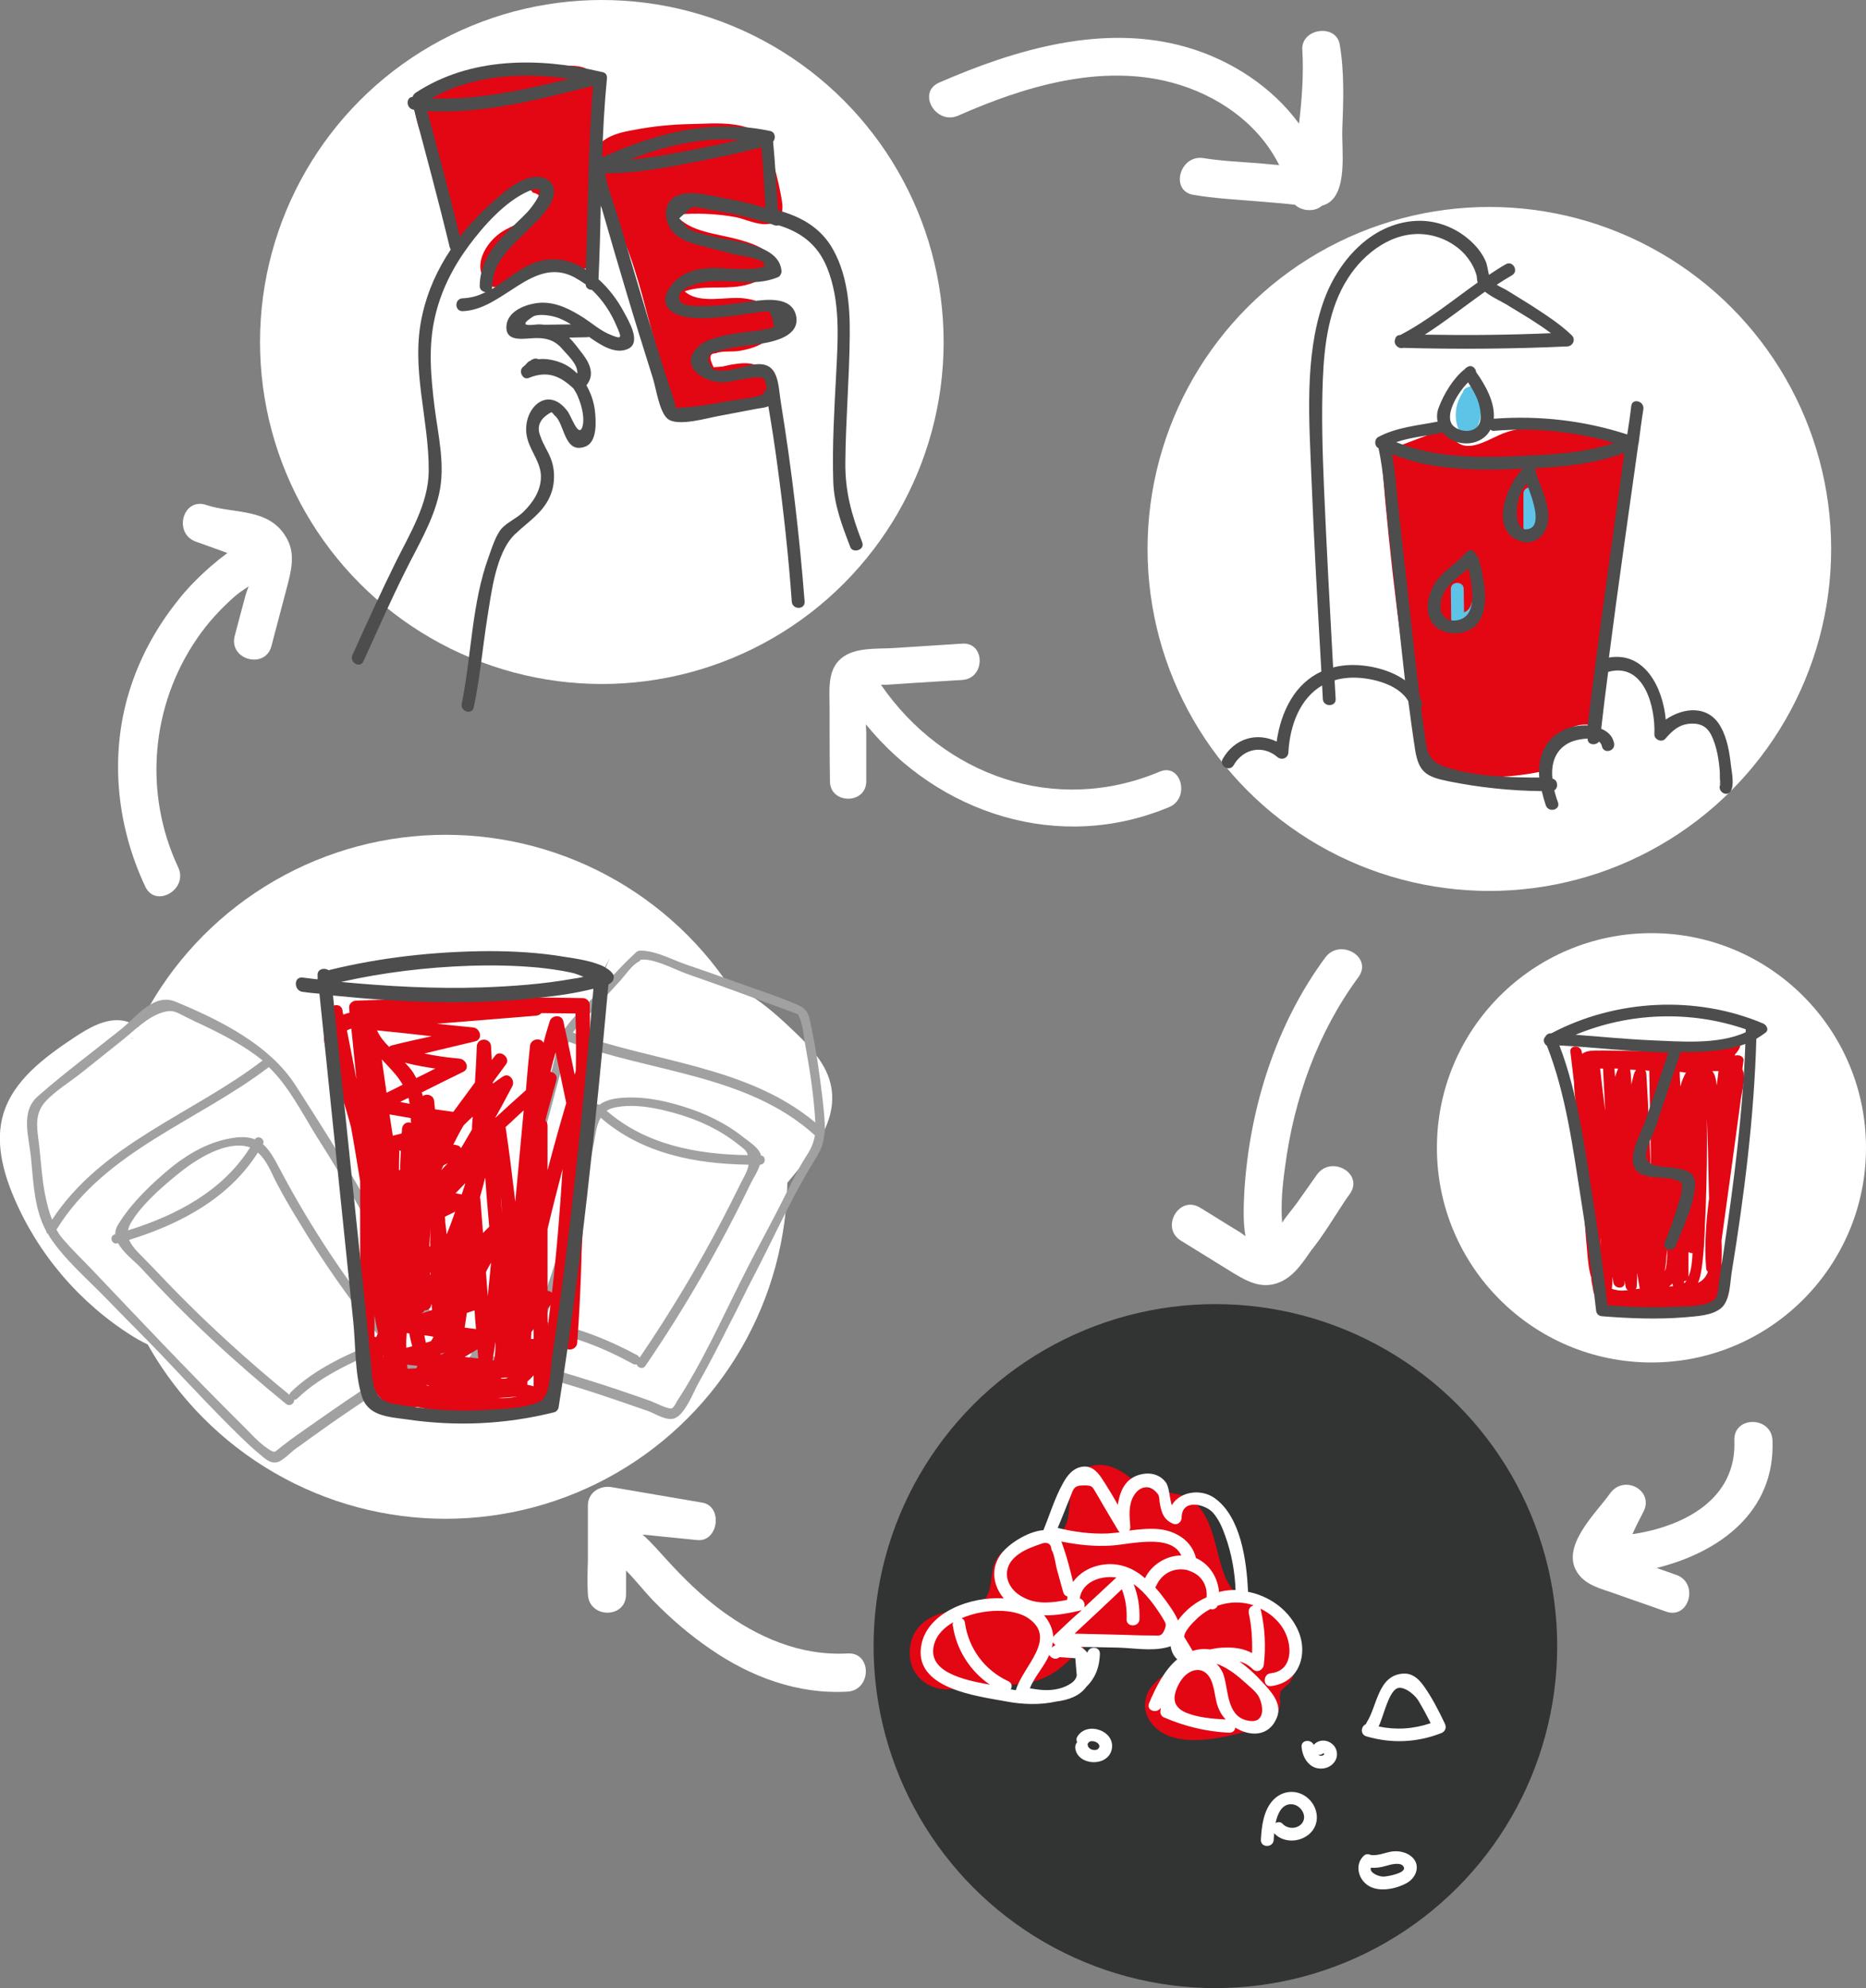 <?xml version="1.0" encoding="utf-8"?>
<!-- Generator: Adobe Illustrator 21.1.0, SVG Export Plug-In . SVG Version: 6.00 Build 0)  -->
<svg version="1.0" id="Capa_1" xmlns="http://www.w3.org/2000/svg" xmlns:xlink="http://www.w3.org/1999/xlink" x="0px" y="0px"
	 width="508.8px" height="541.8px" viewBox="0 0 508.8 541.8" style="enable-background:new 0 0 508.8 541.8;" xml:space="preserve"
	>
<rect x="0" y="0" width="508.8" height="541.8" fill="#808080" stroke="none"/>
<g>
	<circle style="fill:#FFFFFF;" cx="406.1" cy="149.6" r="93.2"/>
	<circle style="fill:#FFFFFF;" cx="450.3" cy="312.8" r="58.5"/>
	<circle style="fill:#FFFFFF;" cx="164.1" cy="93.2" r="93.2"/>
	<g>
		<g>
			<path style="fill:#FFFFFF;" d="M432.7,334c2.2,0,2.2-3.5,0-3.5C430.5,330.5,430.5,334,432.7,334L432.7,334z"/>
		</g>
	</g>
	<g>
		<path style="fill:#E30613;" d="M301.7,428.2c2-4,0.9-9.7-3.2-11.6c-4.1-1.9-9.8,2.2-8.4,6.5c1.5,4.5,7.7,4.6,12.4,3.8"/>
		<path style="fill:#E30613;" d="M303.2,429.1c1.8-3.8,1.7-8.6-1.1-11.9c-2.9-3.4-7.9-3.6-11.2-0.7c-3.2,2.8-3.5,7.4-0.2,10.2
			c3.3,2.8,8.4,2.4,12.4,1.8c2.2-0.4,1.3-3.7-0.9-3.3c-2.4,0.4-5.2,0.7-7.6-0.2c-2.6-0.9-3.8-3.5-1.7-5.7c2.1-2,5.1-1.9,6.9,0.4
			c1.6,2.1,1.6,5.2,0.5,7.6C299.2,429.4,302.2,431.1,303.2,429.1L303.2,429.1z"/>
	</g>
	<g>
		<circle style="fill:#323333;" cx="331.4" cy="448.6" r="93.2"/>
		<path style="fill:#E30613;" d="M353.1,451.6c-0.6-4.8-3.6-11-7.6-13.9c-2.4-1.7-5.5-1.7-7.9-3.2c-2.4-1.6-3.6-4.6-4.4-7.2
			c-2.4-7.5-3.1-18.4-12.6-20.2c-4.4-0.8-7.5-0.9-11.3-3.6c-2.5-1.8-5-3.8-8.2-4.2c-4.4-0.6-7.8,2-8.9,6.2c-0.6,2.3-0.5,4.6-0.8,6.9
			c-0.6,5-3.1,7.2-8,7.7c-4.5,0.5-9.5,0.6-11.9,5.2c-1.7,3.3-0.6,8.1-3.3,10.9c-2.5,2.6-7.3,2.4-10.5,3.2c-5.1,1.2-9.1,4.3-9.6,9.9
			c-0.9,9.8,9.9,13.9,16.6,9.1c4.7,0.7,9.5,1.1,14.3,0.4c6.8-0.9,10.2-4,14.9-8.6c3.8-3.6,9.6-3.2,14.5-3.4c2-0.1,4-0.2,6-0.3
			c1.3-0.1,2.6-0.2,4-0.2c2.3-0.1,2.3-0.5,4,1.7c1.4,1.9,1.6,1.8,0.5,3.7c-0.8,1.3-1.8,2.1-3,3c-1.1,0.8-2.3,1.6-3.4,2.5
			c-1.9,1.5-3.6,3.3-4.1,5.8c-1.1,4.8,2.6,8.9,6.9,10.3c6.2,2,14,0.3,20.1-1.3c4.5-1.2,9.4-2.9,9.7-8.1c0-0.7-0.3-0.8-0.1-1.8
			c0.5-2.5-0.2-0.6,0.9-1.9c0.6-0.7,1.4-1.1,1.9-1.9C353.2,456.2,353.4,453.9,353.1,451.6z"/>
		<g>
			<g>
				<path style="fill:#FFFFFF;" d="M348.2,468c1.5-3.8-1.7-7.1-4.1-9.7c-1.8-2-3.9-3.9-6.1-5.5c1.2,0.3,2.5,1,3.6,2.1
					c1.2,1.1,2.8,0.2,3-1.2c0.6-5.1,0.3-10-0.8-14.9c0-0.1-0.1-0.2-0.1-0.4c2.5,1.2,4.8,3.1,6.2,5.5c2.5,4,2.9,11.4-3.4,12.1
					c-2.2,0.2-2.2,3.7,0,3.5c8-0.9,10.5-9.3,7.1-15.9c-2.6-5.2-7.7-8.7-13.3-9.8c0-0.1,0-0.1,0-0.2c-0.4-8.1-1.9-20.3-9.2-25.4
					c-3.8-2.6-9.4-1.7-11.6,2c-0.6-2-0.7-5-1.6-6.2c-1.3-1.8-3.4-2.6-5.6-2.4c-5,0.5-6.9,4.2-7.5,8.5c-1.4-2.5-2.9-5-4.5-7.4
					c-1.2-1.8-2.8-3.3-5.1-3c-2.6,0.3-4.3,2.5-5.4,4.6c-2.2,3.9-3.6,8.6-5.3,12.7c-4.3,0.3-10,4-11.9,7c-2.5,3.8-1.7,8.3,1.1,11.6
					c-9.2-0.6-20.5,3.8-22.4,12.3c-2.7,12.3,15.1,14.3,23.2,15.8c4.2,0.8,9.1,1,13.5,0c3.3-0.4,6.4-1.5,8.2-4c2.2-2.1,3.6-5,3.7-9
					c0.1-2.1-3-2.2-3.4-0.3c-0.5-0.6-1.1-1.2-1.8-1.6c3.3,0.1,6.7,0.1,10,0.2c4.2,0.1,9.1,1,13.2,0c0.5-0.1,0.9-0.2,1.3-0.4
					c0,0,0,0,0,0c0.2,1.5,0.8,2.7,1.8,3.6c-3.5,2.9-5.9,7.7-7.7,12c-0.8,2,2.2,2.9,3.2,1.2c0,0.4-0.1,0.7-0.1,1.1
					c-0.1,0.5,0.4,1.3,0.9,1.5c5.8,2.5,11.6,3.9,17.9,4.2c1,0,1.6-0.7,1.6-1.4C340.7,473.2,346,473.5,348.2,468z M309.1,407.7
					c1.6-2.8,4.6-3.4,6.7-0.4c0.4,0.6,0.3,1.9,0.5,2.7c0.5,2.6,1.2,4.3,3.7,5.3c1.1,0.4,2.2-0.6,2.2-1.7c0-5.3,6.4-3.7,8.5-1.4
					c1.6,1.8,2.6,4.1,3.4,6.4c1.7,4.7,2.6,9.7,2.8,14.7c-1.3,0-2.6,0.1-3.9,0.4c-0.2,0-0.4,0.1-0.6,0.2c-0.3-3.9-2.6-7.7-6.3-9.3
					c-1.1-4.7-5.5-7.5-10.4-7.9c-2.6-0.2-5.2,0.1-7.8,0.4c0.2-0.3,0.3-0.6,0.3-1C308,413.3,307.6,410.3,309.1,407.7z M321.2,441.6
					c-0.9-2.1-2.5-4.3-3.7-5.9c-0.8-1.1-1.6-2.1-2.5-3.1c0.1-0.1,0.1-0.2,0.2-0.3c1.7-3.9,5.4-5.2,8.6-4.4c0.3,0.1,0.5,0.2,0.8,0.3
					c2.7,1,4.7,3.5,4.4,7.1C326,436.6,323.1,438.9,321.2,441.6z M291.3,459.2c-1.1,0.6-2.3,1-3.6,1.2c-2.3,0.4-4.6,0.1-6.9-0.3
					c1.3-3.2,3.9-5.9,5.3-9.1c0.5,0.9,1.8,1.5,2.8,0.6c1.4,0.1,2.9,0.2,4.3,0.3c0.1,1.6,0.3,3.2,0.4,4.7
					C293.4,457.8,292.4,458.6,291.3,459.2z M286.8,449c0.1-0.5,0.2-1,0.3-1.5c0.1,0.3,0.4,0.6,0.7,0.8
					C287.5,448.5,287.1,448.7,286.8,449z M287.5,445.7c-0.1,0.1-0.3,0.3-0.3,0.5c-0.1-2.3-1.1-4.3-2.5-6c3.3,0.1,6.8-0.6,9.9-1.3
					c0.1,0,0.3-0.1,0.4-0.1C292.4,441,289.9,443.4,287.5,445.7z M294.4,435.6c0.7-4.6,5.8-6.3,10-5.7c-2.9,2.7-5.9,5.5-8.8,8.2
					C296,437.2,295.5,435.9,294.4,435.6z M301.7,426.3c-3.8,0.3-7.1,2-9.1,4.8c-0.8-3.2-1.6-6.5-2.7-9.6c-0.2-0.5-0.3-0.9-0.5-1.4
					c4.5,0.9,9,1.4,13.6,1.1c5.1-0.3,16.3-3.4,19.1,2.7c-4.1,0-8.1,2.5-9.9,6.2C309.4,427.6,305.8,426,301.7,426.3z M290.4,411.5
					c0.4-1.1,0.9-2.2,1.3-3.2c1-2.4,0.9-3.5,3.8-3.5c2.6,0,2.3,0.4,3.5,2.3c0.6,1,1.2,2,1.8,3.1c1.4,2.3,2.7,4.6,4.1,6.9
					c0.1,0.2,0.2,0.3,0.4,0.5c-1,0.1-2.1,0.2-3.1,0.3c-4.7,0.2-9.2-0.4-13.8-1.5C289.1,414.7,289.8,413.1,290.4,411.5z M276.7,424.4
					c1.5-1.4,3.4-2.3,5.3-3c0.7-0.3,1.5-0.5,2.2-0.8c1.6-0.4,2.4,0.2,2.5,1.7c0.9,1.5,1.1,4.2,1.6,5.8c0.5,1.9,1.1,3.9,1.6,5.8
					c0.2,0.7,0.6,1,1.2,1.2c0,0.2-0.1,0.3-0.1,0.5c0,0.1,0,0.3,0,0.4c-4,0.8-8.2,1.3-11.8-0.6C274.7,433.3,272.7,428.1,276.7,424.4z
					 M280.4,441c8.1,5.6-1.6,13.2-3.4,19.6c-0.5-0.1-0.9-0.1-1.4-0.2c0.4-0.7,0.4-1.7-0.6-2.2c-6.5-3-10.9-8.9-11.9-16
					c-0.1-0.7-0.5-1-0.9-1.2C268.2,438.4,276.3,438.2,280.4,441z M254.9,447.5c0.8-2.2,2.6-4,5-5.4c-0.1,0.3-0.2,0.6-0.1,0.9
					c1,6.6,4.7,12.4,10.1,16.1C263.2,457.9,252,455.7,254.9,447.5z M317.5,444.2c-0.8,1.9-1.5,1.5-3.4,1.5c-2.8,0-5.6-0.1-8.5-0.2
					c-4.2-0.1-8.4-0.2-12.6-0.3c4.3-4,8.6-8,12.9-12.1c1,2.6,1.4,5.3,1.3,8.2c-0.1,2.2,3.4,2.2,3.5,0c0.1-3.4-0.4-6.6-1.6-9.6
					c3.3,2.3,5.8,5.9,7.9,9.2C317.8,442.4,318.2,442.5,317.5,444.2z M322.9,446.1c-0.1-1.3,2.1-3.7,2.9-4.4c1.2-1.3,2.7-2.4,4.2-3.2
					c0.8,0.2,1.6,0,2-0.9c3.1-1.1,6.4-1.2,9.6-0.2c0.1,0,0.1,0,0.2,0.1c-0.8,0.2-1.5,1-1.3,2.1c0.8,3.7,1,7.2,0.9,10.9
					c-2.2-1.2-4.7-1.6-7.4-1.5c-1.4,0-2.7,0.2-4,0.5c-1.7-0.2-3.3-0.1-4.8,0.4C324.4,448.5,323.6,447.3,322.9,446.1z M321.5,458.8
					c2.5-4.6,7.6-5.4,9.2,0.4c0.7,2.3,0.7,4.7,1.8,6.9c0.4,0.9,1,1.7,1.7,2.5c-3.6-0.2-7.5-0.5-10.9-1.9
					C319.5,465,319.7,462.2,321.5,458.8z M339.8,468.8c-5.1-1.3-4.9-7.9-6-11.8c-0.4-1.5-1.2-2.7-2.1-3.6c2.6,0.9,5.1,2.7,7.2,4.6
					c1.3,1.2,3.6,2.9,4.4,4.5C344.8,465.7,344.7,470.1,339.8,468.8z"/>
			</g>
			<g>
				<path style="fill:#FFFFFF;" d="M394,469.8c-1.7-3.6-3.6-7.3-5.9-10.5c-1.4-1.9-3.1-3.4-5.6-3.2c-6.8,0.5-7,8.9-9.8,13.2
					c-0.1,0.2-0.2,0.4-0.3,0.6c-1.3,0.5-1.6,2.8,0.2,3.3c6.8,2,13.8,1.7,20.4-0.9C394,471.9,394.5,470.9,394,469.8z M375.9,470.5
					c1.4-2.8,2.8-10,5.4-10.5c1.7-0.3,3.9,1.5,4.9,2.7c0.6,0.7,1,1.6,1.5,2.4c0.9,1.5,1.6,3,2.4,4.5
					C385.4,471.2,380.7,471.5,375.9,470.5z"/>
			</g>
			<g>
				<path style="fill:#FFFFFF;" d="M347.1,490.6c-2.6,2.8-3.1,7.1-3.3,10.8c-0.1,2.2,3.4,2.2,3.5,0c0-0.5,0.1-1.1,0.1-1.8
					c2.5,2.6,6.7,2.6,9.5,0.3c3.1-2.6,2.7-7.1-0.1-9.7C353.9,487.5,349.7,487.8,347.1,490.6z M355,496.9c-1.3,1.6-3.8,1.6-5.2,0.2
					c-0.6-0.7-1.4-0.6-2-0.3c0.6-2.7,1.8-5.3,4.5-5.1C354.7,491.9,356.6,494.9,355,496.9z"/>
			</g>
			<g>
				<path style="fill:#FFFFFF;" d="M384.8,505.9c-1.2-1-2.8-1.4-4.3-1.4c-2.3,0-4.5,1.4-6.8,1c-0.6-0.3-1.3-0.3-1.9,0.3
					c-2.3,2.2-1.6,5.9,0.9,7.8c3,2.3,8,1.2,11-0.5C386.4,511.5,387.4,508,384.8,505.9z M377.3,511.4c-1.2,0.1-4-1-3.5-2.4
					c1.4,0.1,2.7-0.1,4.1-0.5c1-0.3,4.3-1.3,4.9,0.4C383.4,510.5,378.2,511.4,377.3,511.4z"/>
			</g>
			<g>
				<path style="fill:#FFFFFF;" d="M358.4,475.3c-0.1,0.1-0.1,0.2-0.2,0.2c-0.7-1.6-3.5-1.4-3.3,0.6c0.2,2.1,1.1,4.2,3,5.3
					c1.8,1,4.2,0.7,5.6-0.8c1.4-1.4,1.4-3.7,0-5.1C362.1,474.1,359.9,473.9,358.4,475.3z M360.6,478.4c-0.5,0.2-0.9,0-1.2-0.2
					c0.5,0.1,1,0,1.4-0.4c0,0,0,0,0,0c0.1,0,0.2,0.1,0.3,0.2c0,0,0,0.1-0.1,0.1C360.9,478.3,360.8,478.4,360.6,478.4z"/>
			</g>
			<g>
				<path style="fill:#FFFFFF;" d="M293.8,473.2c-0.4,0.6-0.3,1.1-0.1,1.6c-0.4,0.4-0.6,1.1-0.5,1.7c0.7,4.7,8.7,5.1,9.9,0.4
					C304.4,471.8,296.5,468.9,293.8,473.2z M299.7,476.2c-0.5,1.3-3,0.7-3.1-0.6c0-0.1,0-0.2-0.1-0.3c0.1-0.1,0.2-0.2,0.3-0.4
					C297.5,473.9,300.2,474.9,299.7,476.2z"/>
			</g>
		</g>
	</g>
	<circle style="fill:#FFFFFF;" cx="121.5" cy="320.7" r="93.2"/>
	<g>
		<path style="fill:#E30613;" d="M475.3,291.9c-0.1-0.2-0.2-0.4-0.2-0.6c0.1-0.7,0.2-1.5,0.3-2.2c0.2-1.2-1.3-1.8-2.3-1.4
			c0-0.1,0-0.3,0-0.4c0.5-0.5,1-1.1,1.3-1.9c0.5-1.2-0.9-2.1-1.9-1.9c-6.1,1.3-12.2,2.2-18.4,2.7c-6.4,0.5-12.7,0-19,0.1
			c-1.5,0-2.8,0.2-3.7,0.9c0-0.2,0-0.3-0.1-0.5c-0.2-2-3.4-2-3.1,0c0.3,2.8,0.7,5.6,1,8.4c0,2.1,0.4,4.4,0.5,6.3
			c0.5,6.5,1,13,1.5,19.6c0.6,7.2,1,14.4,1.7,21.5c0.2,2,0.4,3.9,1,5.7c0,0.9,0.2,1.8,0.4,2.7c0.1,1.1,0.4,2.1,1.1,3
			c2.9,3.6,12.1,3,16,3.1c4.3,0,13.1,0.6,16.4-2.9c2.1-2.3,2-6.4,1.6-10.1c0.1-1.9,0.1-3.9,0-5.9c1.1-8,2.2-16,3.3-24
			c0.6-4.4,1.2-8.9,1.8-13.3C474.8,297.9,476,294.4,475.3,291.9z M459.6,292.5c-0.6,1.1-1.1,2.3-1.4,3.6c-0.1-1.3-0.2-2.7-0.2-4
			c0.6,0.1,1.1,0.1,1.7,0.2c0,0,0,0.1,0,0.1C459.6,292.4,459.6,292.5,459.6,292.5z M449.7,291.8c0.2,10,0.4,19.9,0.5,29.9
			c-0.3-9.7-0.7-19.4-1.3-29.1c0-0.4-0.2-0.6-0.3-0.9C448.9,291.7,449.3,291.8,449.7,291.8z M444.5,291.5c0.5,0,1.1,0.1,1.6,0.1
			c-0.1,0.2-0.3,0.4-0.4,0.6c-0.4,1.1-0.6,2.3-0.9,3.4C444.8,294.2,444.7,292.8,444.5,291.5z M440.2,291.2c0.4,0,0.7,0,1,0
			c-0.3,0.8-0.6,1.5-0.8,2.3C440.3,292.8,440.3,292,440.2,291.2z M454.5,340.5c0,0.5,0.1,1.1,0.1,1.6c-0.1,1.7-0.2,3.3-0.7,4.4
			C454.3,344.5,454.4,342.5,454.5,340.5z M459.1,349.2c0.3,0,0.5-0.1,0.8-0.3c-0.2,0.3-0.4,0.6-0.6,0.8
			C459.2,349.5,459.1,349.3,459.1,349.2z M460.4,347.7c0-2.2,0-4.3,0-6.5c0.3,0.2,0.7,0.3,1.1,0.3c-0.1,2.2-0.3,4.6-1.1,6.4
			C460.3,347.8,460.4,347.8,460.4,347.7z M436.4,337.3c0-0.5,0-1-0.1-1.5c0.1,1.4,0.2,2.7,0.3,4.1
			C436.5,339,436.4,338.2,436.4,337.3z M436.3,291.2c0.2,0,0.5,0,0.8,0c0.2,3.9,0.4,7.7,0.6,11.6C437.2,298.9,436.7,295,436.3,291.2
			z M456,349.8c0.1,0.2,0.1,0.5,0.2,0.7c-0.4,0-0.8,0.1-1.1,0.1C455.4,350.4,455.7,350.1,456,349.8z M468.6,291.9
			c-0.2,1.3-0.3,2.6-0.5,3.9c-0.1-0.5-0.1-1-0.2-1.4c-0.2-1.1-0.5-1.9-1-2.5C467.5,291.9,468.1,291.9,468.6,291.9z M439.7,347.9
			c0.1,0.5,0.1,1,0.2,1.5c0.2,1.9,3.2,2.1,3.1,0c0-0.2,0-0.3,0-0.5c0.1,0.5,0.1,1,0.2,1.5c0.1,0.6,0.3,1,0.7,1.2c-1,0.1-2,0.2-2.9,0
			c-0.6-0.1-1.1-0.2-1.5-0.4C439.6,350.1,439.7,349,439.7,347.9z M446.3,350.4c0.1-1.2,0.1-2.3,0.1-3.5c0.2,1.4,0.5,2.9,0.7,4.3
			c-0.4,0-0.7,0.1-1.1,0.1C446.2,351.1,446.3,350.8,446.3,350.4z M464,345.6c0.8-5.4,0.8-11.1,1.1-16.6c0.3-8.1,0.4-16.1,0.3-24.2
			c0.1,2.7,0.2,5.5,0.3,8.2c0.1,4.5,0.2,8.9,0.3,13.4c0,0.1,0,0.2,0,0.3c-0.8,6.2-1.3,12.5-0.8,18.8c0,0.5,0.2,0.8,0.5,1.1
			c-0.6,1.5-1.4,2.4-2.7,3C463.5,348.4,463.8,347,464,345.6z"/>
		<path style="fill:#4D4D4D;" d="M480.7,278.9c-18.3-7.7-40.1-6.6-57.7,2.7c-0.1,0-0.1,0-0.2,0c-0.6,0-1.2,0.4-1.5,1
			c-0.7,0.7-0.3,1.9,0.5,2.4c5.2,13.2,7.1,28,9.3,41.9c1.6,10,3,20.1,4.1,30.2c0.1,0.9,0.6,1.5,1.6,1.6c7.5,0.6,15.1,0.9,22.5,0.3
			c3.1-0.3,7.6-0.4,10.1-2.6c2.4-2.2,2.3-6.8,2.8-9.8c3.4-20.8,6.1-42.3,6.7-63.5c0.8-0.5,1.6-1,2.4-1.6
			C482.5,280.7,481.7,279.3,480.7,278.9z M476,280.5c0,0.3,0,0.5,0,0.8c-7.5,3.5-18.2,2.5-25.8,2.2c-6.9-0.3-13.7-1-20.6-1.5
			C444.2,275.9,461,275.3,476,280.5z M469.9,341.6c-0.4,2.4-0.7,4.7-1.1,7.1c-0.2,1.3-0.3,4.2-1.1,5.2c-2,2.3-8.4,2.1-11.1,2.2
			c-6.1,0.3-12.2,0.1-18.3-0.4c-1.1-9.5-2.4-19-3.9-28.5c-2.2-14-4.1-29-9.2-42.3c9.6,0.5,19.1,1.7,28.7,1.9c0.3,0,0.6,0,1,0
			c-2,6.1-4.1,12.1-6.1,18.2c-1.1,3.2-5,9.9-3.1,13.3c1.9,3.4,7.9,2.1,11.1,3.2c2.1,0.8,1.9,0.8,1.7,3.1c-0.1,1.5-0.8,3.1-1.2,4.5
			c-1,3.3-2.1,6.4-3.4,9.6c-0.8,1.9,2.3,2.7,3,0.8c2-4.9,5.2-11.5,5.3-16.8c0-3.4-2.5-3.8-5.4-4.4c-2.4-0.4-7.8,0-8-3.1
			c-0.2-2.4,2.1-6.2,2.8-8.5c2.2-6.6,4.4-13.2,6.6-19.8c0-0.1,0-0.1,0-0.2c5.8,0.1,12.2-0.2,17.7-2.2
			C475.2,303.6,472.7,322.8,469.9,341.6z"/>
	</g>
	<g>
		<path style="fill:#E30613;" d="M212.3,87.7c-1.7-4.2-5.1-5.9-9.5-6.4c-4.7-0.6-12.2,1.7-16.1-1.9c4.8-1.7,10.1-0.6,15.1-1.4
			c3.1-0.5,9.1-2.4,8.7-6.6c-0.3-3.8-6.6-5.4-9.4-6.2c-5.8-1.6-13-1.9-16.9-6.7c5.5-0.5,11.1-0.3,16.5,0.7c2.9,0.6,7.3,2.9,10.3,1.4
			c2.4-1.1,2.6-3.6,2.2-5.9c-0.8-4.8-2.2-10.4-3.9-14.9c-2.9-7.5-14.3-6.1-20.8-6c-5.2,0.1-10.5,0.6-15.6,1.6
			c-3.4,0.6-7.2,1.4-9.6,4.1c-0.7,0.8-1.2,1.7-1.5,2.6c0.1-4.5,0.1-9.1,0.2-13.6c0-3.3,1.3-8.2-2.4-9.9c-2.1-1-5.5-0.6-7.7-0.7
			c-3.6-0.2-7.2-0.3-10.8-0.2c-5.7,0.2-11.4,1.1-16.7,3.1c-3.4,1.3-9.4,3.5-11,7.2c-0.5,1.3-0.2,2.5,0,3.7c0.8,3.8,2.5,7.6,3.7,11.3
			c2.3,6.9,4.6,13.9,6.9,20.8c0.5,1.4,2.1,1.8,3.2,0.9c2.5-2.2,4.9-4.3,7.4-6.5c2-1.8,5.1-5.6,7.7-6.2c1.1-1,2.1-0.8,3,0.5
			c1.9,0.4,2.4,1.3,1.6,3c-0.2,1.5-1.8,3-3,3.8c-2,1.5-4.4,2.3-6.6,3.6c-4.9,2.9-9.4,10.4-3.6,14.9c0.5,0.4,1.1,0.5,1.7,0.4
			c0.5,1.1,2,1.8,3.2,0.7c5.6-5.1,12.8-7.2,20.2-5.7c1.2,0.2,2.4-0.5,2.4-1.9c0.1-7.9,0.2-15.7,0.3-23.6c1,4.1,3.9,8.2,5.7,11.5
			c4.8,9,7.3,18.9,9.9,28.7c1.2,4.6,2.4,9.2,3.8,13.8c0.9,2.9,1.7,8.8,4.6,10.6c2.5,1.6,7.1-0.1,9.8-0.5c3.6-0.6,10.6-0.4,13.5-3
			c2-1.8,1.8-4.9,0.3-7c-2.2-3.1-5.8-3.1-9.2-2.5c-1,0.1-1.9,0.4-2.9,0.6c-0.8,0.1-1.6,0.1-2.4,0.2c-1.3-2.6-1.2-3.8,0.5-3.8
			c1.6-0.7,4.2-0.4,6-0.6c4.1-0.6,7.7-1.9,10.4-5.2c0.3-0.4,0.5-0.9,0.4-1.4C212.5,88.9,212.6,88.4,212.3,87.7z"/>
		<path style="fill:#4D4D4D;" d="M235.1,147.8c-2.9-7.5-4.7-13.8-4.6-21.9c0.1-11.5,1.1-23,1.2-34.5c0.1-8.3-0.7-17.3-5.2-24.5
			c-3.4-5.3-8.6-8-14.4-9.6c-0.4-6.2-0.7-12.5-1.3-18.7c0,0,0,0,0,0c0.8-0.9,0.6-2.6-0.8-2.9c-15.8-3.4-31.4,0.6-45.8,7.2
			c0.2-7.2,0.6-14.4,1.3-21.6c0.1-1.1-0.7-1.7-1.6-1.7c-0.1,0-0.2-0.1-0.3-0.1c-16.7-3.9-35.4-4-50.3,5.8c-0.4,0.3-0.7,0.7-0.8,1.1
			c-1.9,0.1-1.8,3.2,0.3,3.5c0,0,0.1,0,0.1,0c3.3,12.4,6.7,24.9,9.7,37.4c0.1,0.3,0.2,0.5,0.3,0.7c-3.6,5.4-6.3,11.3-7.7,17.6
			c-3.4,14.5,1.8,28.3,1.7,42.8c-0.1,9-5.2,17.1-9.1,25c-4.1,8.3-7.9,16.7-11.7,25.1c-0.9,2,2.1,3.8,3,1.7
			c3.7-8.1,7.3-16.3,11.3-24.3c3.4-6.9,7.6-13.7,9.3-21.2c1.8-7.8-0.2-15.9-1.2-23.7c-1-8.2-1.8-16.4,0.1-24.6
			c1.6-7.1,4.9-13.6,9.2-19.4c4-5.4,9.9-12.1,16.3-14.9c6.3-2.7,1.2,4.1-0.3,5.7c-2.1,2.2-4.4,4.2-6.5,6.4
			c-3.7,3.9-6.4,8.1-6.5,13.7c0,1.1,0.8,1.6,1.6,1.7c-1.9,1-4,1.6-6.3,1.7c-2.2,0.1-2.2,3.5,0,3.5c11.1-0.3,19.1-15.1,30.4-9.3
			c1.1,0.6,2.2,1.3,3.2,2c0,1,0.9,1.5,1.7,1.5c2.9,2.7,5.2,6.2,6.7,9.8c1.5,3.4,1.7,3.9-2.4,2.1c-2.3-1.1-4.3-2.8-6.4-4.2
			c-3.6-2.3-7.5-4.4-11.9-4.2c-3.5,0.2-8.9,2-9.3,6.2c-0.4,4.2,3.7,3.7,6.6,3.5c3.6-0.3,6.4,0.2,8.7,3c1.3,1.5,4.3,4.2,4,6.6
			c-0.6-0.6-1.2-1.1-1.9-1.6c-1.8-1.3-4-2-6.2-2.3c-1-0.1-1.7-0.1-2.4,0c-0.5-0.2-1.1-0.3-1.6,0c-0.3,0.1-0.6,0.3-0.8,0.5
			c-0.2-0.1-0.6,0.3-1.3,1.1c-0.2,0.2-0.5,0.4-0.7,0.6c-1,1-0.2,2.9,1,3c0.3,0,0.6,0,0.9-0.2c4.9-1.9,8.3-0.5,12,3
			c0.5,0.8,1,1.6,1.3,2.5c0.9,2.1,1.9,5.9,1,8.2c-1.1,2.5-3-3.4-4-4.6c-5.8-7.7-13.1,0.3-10.8,7.9c1,3.4,3.6,6.3,3.6,10
			c0,3.8-2.2,7.1-4.9,9.7c-1.8,1.7-4.2,2.7-5.8,4.4c-1.6,1.8-2.7,5.4-3.5,7.6c-4.7,12.8-4.7,26.9-7.4,40.2c-0.4,2.2,2.9,3.1,3.3,0.9
			c1.7-8.1,2.4-16.3,3.7-24.5c1.1-6.7,2.3-17.6,7.5-22.6c4.1-3.9,8.8-6.5,10.3-12.5c0.6-2.6,0.5-5.6-0.5-8.1c-0.8-2.1-2.1-3.9-2.8-6
			c-1.2-2.8-0.2-5,3-6.7c0.3,0.3,0.6,0.6,0.8,0.9c2.8,2,2.5,10.7,8.4,8.5c3.4-1.3,2.9-7.2,2.6-9.9c-0.3-2.4-1.1-4.7-2.3-6.8
			c2.2-2.7,1.2-5.6-1-8.5c-1.3-1.7-2.4-3.2-3.7-4.5c1.6,0,3.2-0.1,4.8-0.1c0.2,0,0.4,0,0.6-0.1c3,2.1,7.2,5,10.8,3.2
			c3.5-1.8,0-7.6-1.3-10c-1.7-3.2-4.1-6.4-6.9-8.9c0.3-6.7,0.5-13.4,0.6-20.1c0.1,0.3,0.2,0.6,0.3,0.8c2.2,7.7,4.5,15.5,6.8,23.2
			c2.3,7.7,4.7,15.4,7.1,23c0.9,2.8,1.7,8.9,3.9,11c2.6,2.5,11.3-0.2,14.4-0.7c3.4-0.6,6.7-1.3,10-1.9c1.3-0.2,2.4-0.3,3.2-0.7
			c0.9,5.2,1.7,10.4,2.4,15.6c1.7,12.5,3.1,25.1,4,37.7c0.2,2.2,3.6,2.2,3.5,0c-1.4-18-3.5-35.9-6.4-53.8
			c-0.9-5.2-0.4-11.7-7.1-10.9c-1.8,0.2-3.5,0.9-5.3,1.2c-2,0.6-4.1,0.7-6.1,0.3c-2.2-3-1.7-4.7,1.5-5.1c3.6-1.3,7.5-1.4,11.3-2
			c3.8-0.6,10.8-2.1,9.8-7.5c-1.1-5.5-8-4.6-12-4.1c-4.2,0.5-8.5,1.4-12.8,1.3c-1.9,0-7.8,0.5-7.1-2.8c0.4-1.9,3.7-3,5.3-3.4
			c7.3-1.9,14.5,1.4,21.7-1.7c0.5-0.2,0.9-1,0.9-1.5c-0.4-7.5-13.1-8.1-18.4-9.5c-2.2-0.6-5.4-1-7.3-2.4c-0.7-0.9-1.5-1.8-2.2-2.6
			c1.1-1,2.2-1.9,3.2-2.9c1.2-0.5,4,0.4,5.2,0.6c4.5,0.6,9,1.6,13.4,2.9c0.1,0.1,0.3,0.1,0.4,0.1c0,0,0,0,0.1,0
			c1.2,0.4,2.5,0.7,3.7,1.2c0.4,0.1,0.8,0.1,1.1,0c5.9,1.8,10.6,5.1,13.2,11.5c3.7,9.1,3,19.3,2.5,28.9c-0.5,9.7-1.1,19.5-0.8,29.3
			c0.2,6.5,2.4,12.1,4.7,18.1C232.6,150.8,235.9,149.9,235.1,147.8z M147.2,88.4c-1.1-0.1-7,1.2-1.9-2.1c1.3-0.8,4.2-0.4,5.4-0.1
			c1.8,0.4,3.4,1.2,5,2.2c-2.4,0-4.8,0.1-7.2,0.1C148.1,88.5,147.7,88.4,147.2,88.4z M201.5,38.1c-4,1-8,1.8-12,2.6
			c-5.8,1.1-11.7,2.3-17.7,2.8C181.3,39.7,191.3,37.4,201.5,38.1z M155.2,21.5c-12.3,3-24.9,5.8-37.5,5.3
			C129,20.4,142.4,19.6,155.2,21.5z M158.3,72.6c-4.5-2.4-9.4-2.6-14-0.4c-3.6,1.7-6.8,4.6-10.2,6.6c0.1-0.2,0.1-0.4,0.1-0.7
			c0.1-6.8,5.3-11,9.7-15.4c2.5-2.5,6.5-6,7.1-9.7c0.5-3.2-2-5-5-4.8c-4.4,0.3-8.4,4-11.6,6.8c-3.3,2.9-6.3,6.1-9,9.5
			c-2.8-11.5-5.8-22.8-8.9-34.2c15.2,0.8,30.5-3.2,45.2-6.9c-1.4,16.7-1.3,33.4-2,50.1C159.4,73.2,158.8,72.9,158.3,72.6z
			 M184.7,53.3c-4.5,1.9-3.7,7.9-0.5,10.6c2.3,2.1,5.7,2.7,8.6,3.5c2.4,0.6,4.9,1.3,7.3,1.9c1.5,0.4,7.5,1,8.3,2.6
			c1.2,2.2-11.6,1.2-12.9,1.1c-3,0-6.2,0.3-8.8,1.7c-3.8,1.9-8.1,7.8-2.9,10.6c3.4,1.8,8.4,1.5,12.1,1.2c2-0.2,4-0.4,5.9-0.7
			c1.7-0.2,3.3-0.5,5-0.7c2.5-0.2,3.1-1,3.8,1.9c0.7,2.8,0.5,2.2-1.9,2.7c-1.3,0.3-2.5,0.5-3.8,0.6c-1.7,0.2-3.4,0.4-5.1,0.7
			c-3.4,0.6-8.1,1.5-10.3,4.4c-3.8,5,2.8,8.7,7.1,8.8c2.3,0,4.4-0.7,6.7-1c1.1-0.1,4.2-0.9,5.1,0.2c0.3,0.3,0.5,1.5,0.7,2.8
			c-0.5,0.2-0.8,0.5-1,1.1c-0.2,0.9-8.4,1.8-9.6,2c-3.7,0.7-7.5,1.4-11.3,1.7c-0.3,0-2.4,0-2.7,0.4c-0.4-0.6-0.5-1.7-0.7-2.3
			c-2.5-7.3-4.7-14.7-7-22c-2.7-9-5.4-18-8-27c-1-3.5-3.3-9.1-3.8-12.9c8.9,0.1,18-1.8,26.7-3.5c4.5-0.9,9.1-1.8,13.6-3
			c0.6-0.2,1.4-0.3,2.3-0.5c0.5,5.4,0.8,10.9,1.1,16.4c-0.1,0-0.1,0-0.2,0c-3.5-1-7-1.9-10.5-2.5C194,53.4,188.3,51.7,184.7,53.3z"
			/>
	</g>
	<g>
		<path style="fill:#E30613;" d="M379.7,122.2c3.7-1.4,7.4-2.8,11.1-4.2c1.1-0.4,2.4-0.9,3.5-0.4c1.3,0.5,1.9,1.9,2.9,2.8
			c3.1,2.7,7.8-0.1,11.5-1.8c6.4-2.9,13.8-2.4,20.8-1.8c5.5,0.5,12,1.7,14,6.7c0.9,2.2,0.7,4.6,0.4,7c-2.2,22.8-4.8,45.5-7.8,68.1
			c-4.8-3.2-12.5,0.8-12.6,6.6c0,1.3,0.2,2.7-0.6,3.8c-0.6,0.8-1.7,1.1-2.8,1.3c-9.3,1.9-18.9,2-28.3,0.2c-1.5-0.3-3-0.7-3.9-1.8
			c-0.7-0.9-1-2.1-1.1-3.2c-4.5-26-7.8-52.3-9.9-78.6c-0.2-2.7,0.4-6.4,3.1-6.4"/>
	</g>
	<g>
		<g>
			<path style="fill:#5EC4E7;" d="M401.2,164.5c-0.3,1.2-1,2-2,2.4c0-2.1-0.1-4.3-0.1-6.4c0-2.2-3.5-2.2-3.5,0
				c0,2.8,0.1,5.6,0.1,8.4c0,1,0.8,1.6,1.7,1.7c3.3,0.3,6.3-2,7.1-5.1C405.1,163.3,401.7,162.3,401.2,164.5z"/>
			<path style="fill:#5EC4E7;" d="M415.4,134.5c0,3.1,0,6.1,0,9.2c0,2.2,3.5,2.2,3.5,0c0-3.1,0-6.1,0-9.2
				C418.9,132.3,415.4,132.3,415.4,134.5z"/>
			<path style="fill:#5EC4E7;" d="M398.5,118.6c0.5,0.9,2,1.2,2.7,0.3c2.8-3.3,3.4-7.8,1.6-11.6c0.2-1.3-1.3-2.5-2.5-1.8
				c-0.7,0.2-1.3,0.7-1.4,1.4C396.5,110.3,396.2,114.9,398.5,118.6z"/>
		</g>
		<g>
			<path style="fill:#4D4D4D;" d="M402.6,151.5c-0.3-1.3-1.8-2.2-2.8-1c-2.6,3.2-6.5,5-8.7,8.7c-1.9,3.2-2.8,8-0.2,11
				c2.7,3.1,8.2,3.1,11.2,0.5c4.6-4,2.5-13.3,1.2-18.1C403.2,152,402.9,151.7,402.6,151.5z M398.7,168.6c-2.8,1.3-5.8,0.1-5.9-3
				c-0.2-5.3,4.2-7.7,7.6-10.7C401.4,159.2,402.8,166.6,398.7,168.6z"/>
			<path style="fill:#4D4D4D;" d="M472,208.8c-0.4-3.6-1-7.5-2.8-10.7c-3.3-6-10.1-5.4-15-2c-0.8-8.8-5.8-18.6-15.5-16.9
				c2.5-19.4,5.3-38.7,8-58c0-0.1,0.1-0.3,0.1-0.4c0.4-3.1,0.8-6.2,1.3-9.3c0.3-2.2-3-3.1-3.3-0.9c-0.3,2.6-0.7,5.2-1.1,7.8
				c-11.7-3.8-23.9-5.2-36.2-4.3c-0.1,0-0.2,0-0.2,0c0.4-4.4-2.3-9.2-4.8-12.7c-0.1-1.1-1.3-2.2-2.5-1.3c-0.2,0.1-0.4,0.2-0.5,0.4
				c0,0-0.1,0.1-0.1,0.1c-3.1,2.4-5.7,6.8-7,10.2c-0.6,1.4-0.7,2.8-0.4,4.1c-5.6,1.1-11.1,1.5-16.2,4.2c-1.1,0.6-1.1,2.4,0,3
				c0,0,0.1,0,0.1,0.1c1.4,6.6,1.8,13.6,2.5,20.3c1.3,11.6,2.5,23.2,3.8,34.8c0.3,2.7,0.6,5.4,0.9,8.1c-4.6-3.3-11.3-4.5-16.1-4.1
				c-1.2,0.1-2.4,0.3-3.5,0.6c-0.9-16.4-1.8-32.9-2.5-49.3c-0.4-9.7-0.7-19.5-0.3-29.3c0.4-9.4,1.6-19.3,6.8-27.4
				c4.5-7.1,12.5-13.1,21.3-12c4,0.5,7.8,2.4,10.5,5.3c1.5,1.7,2.7,3.6,3.3,5.8c0.1,0.3,0.1,1.2,0.3,2c-6.9,4.9-13.6,10.4-21.1,14.3
				c-0.8,0-1.3,0.5-1.4,1.2c-0.5,1.2,0.8,2.7,2.2,2.3c14.9,0.4,29.9,0.3,44.8-0.4c1.5-0.1,2.3-1.9,1.2-3c-3.3-3.2-7.3-5.7-11.1-8.2
				c-2.1-1.3-4.2-2.6-6.3-3.9c-0.7-0.5-2-1-3.1-1.7c1.4-0.9,2.8-1.8,4.2-2.6c1.9-1.1,0.2-4.1-1.7-3c-1.6,0.9-3.1,1.9-4.6,2.9
				c-0.3-1.2-0.5-2.8-0.9-3.7c-1.1-2.5-2.9-4.6-5-6.3c-3.9-3.2-9-5-14.1-4.7c-12.3,0.7-21.4,11.2-25.2,22.2
				c-5.2,15-3.8,32.5-3.2,48.1c0.7,17.5,1.7,35,2.7,52.5c-7.2,3.3-11,10.8-12.2,19.1c-5.3-2.6-11.4-1-14.7,4.7
				c-1.1,1.9,1.9,3.7,3,1.7c2.6-4.5,7.9-5.6,11.9-2.2c1.2,1,2.9,0.3,3-1.2c0.4-7.5,3.2-14.8,9.2-18.3c0.1,1.2,0.1,2.4,0.2,3.7
				c0.1,2.2,3.6,2.2,3.5,0c-0.1-1.7-0.2-3.4-0.3-5.1c1.2-0.4,2.6-0.6,4-0.7c4.9-0.3,13.3,1.4,16.1,6.4c0.6,4.5,1.2,9,1.9,13.5
				c1,5.8,3,7.1,9,8.3c8.4,1.7,16.9,2.6,25.5,2.7c0.3,1.3,0.7,2.7,1.1,3.9c0.8,2.1,4.1,1.2,3.3-0.9c-0.4-1-0.7-2.1-1-3.2
				c1.2-0.7,1-2.9-0.5-3.2c-0.4-3.9,0.6-7.8,4.6-9.8c1-0.5,3.1-1.1,5-1.1c-0.1,1.7,2.2,2,3.1,0.8c0.4,0.3,0.7,0.7,0.8,1.3
				c0.5,2.2,3.8,1.3,3.3-0.9c-0.4-2-1.8-3.2-3.5-3.9c0.6-5.2,1.2-10.3,1.9-15.5c9.8-2.7,12.9,9.5,12.6,17c-0.1,1.4,2,2.4,3,1.2
				c2-2.3,3.9-4,7.1-4.1c3.8-0.1,5.2,2,6.3,5.3c0.8,2.4,1.2,4.9,1.4,7.3c0.1,1,0,2,0.1,2.9c0.2,1.1-0.6,1.6,0.4,0.7
				c-1.6,1.6,0.9,4,2.4,2.4C473,214.2,472.2,210.4,472,208.8z M411.6,83.5c3.8,2.3,7.7,4.6,11.3,7.3c-11.5,0.5-22.9,0.6-34.4,0.4
				c5.6-3.6,10.9-7.8,16.4-11.7C406.9,81.1,409.8,82.3,411.6,83.5z M400.3,104.2c1.3,2,2.6,4.2,3.1,6.5c0.6,2.6,0.8,5.8-2.4,6.6
				c-1.5,0.4-3.5-0.1-4.7-1.2C393.6,113.5,397.3,107.2,400.3,104.2z M396.3,120.1c3.6,1.6,8.2,0.6,10.1-3c0.3,0.2,0.6,0.4,1.1,0.3
				c11.1-0.9,22,0.2,32.6,3.3c-8.3,2.9-17.9,3.2-26.3,3.6c-10.9,0.5-22.8,0.4-33.1-3.8c4.1-1.4,8.4-1.7,12.7-2.6
				C394.2,118.8,395.1,119.6,396.3,120.1z M416.3,131.8c1.7,4.4,4.1,11.2,0.7,12.3c-4.2,1.3-3.6-5.8-3-7.9
				C414.4,134.5,415.2,133,416.3,131.8z M426.7,198.8c-5.7,2.5-7.4,7.7-7,13.1c-8.5,0-18.1-0.3-25.9-3c-5.1-1.8-4.8-5.4-5.5-10.1
				c-0.3-2-0.6-4-0.8-6c0.3-0.4,0.4-0.8,0.2-1.4c-0.2-0.6-0.4-1.1-0.6-1.6c-0.8-6.7-1.6-13.3-2.3-20c-1.2-10.5-2.3-21-3.5-31.4
				c-0.5-4.8-0.9-9.8-1.7-14.6c10.6,4.3,22.9,4.5,34.1,4c0.4,0,0.8,0,1.2-0.1c0,0.1,0,0.2,0,0.4c-4.6,4.9-8.8,17.1,0.1,19.5
				c3.7,1,6.6-2,7.1-5.4c0.6-4.2-1.8-9.1-3.3-13.2c0.2-0.5,0-1-0.3-1.4c8.2-0.4,16.9-1.3,24.4-4.2c-3.4,24.8-7,49.5-10,74.3
				C430.8,197.6,428.4,198,426.7,198.8z"/>
		</g>
	</g>
	<g>
		<path style="fill:#FFFFFF;" d="M231.1,450.6c-12.9,0.7-24.6-4.4-34.8-12c-5.2-3.9-9.8-8.4-14.2-13.2c-2.3-2.5-4.4-5-6.9-7.2
			c5,0.5,9.9,1,14.9,1.5c5.8,0.6,7.1-9.2,1.4-10.2c-8.2-1.4-16.4-2.8-24.6-4.2c-3.3-0.6-6.6,1.4-6.6,5c0,5,0,10,0,15.1
			c-0.1,3-0.2,6,0,9.1c0.3,6.6,10.4,6.7,10.4,0c0-2.2,0-4.3,0-6.5c2.6,2.6,4.9,5.6,7.4,8.2c4.8,4.9,10,9.4,15.6,13.2
			c11,7.6,23.9,12.4,37.4,11.6C237.7,460.6,237.8,450.2,231.1,450.6z"/>
		<path style="fill:#FFFFFF;" d="M56.2,137.6c-6.4-2.1-9,7.8-2.8,10c2.5,0.9,5,1.8,7.5,2.7c0.4,0.1,0.7,0.3,1.1,0.4
			c-1.6,1.2-3.1,2.4-4.6,3.7c-3.3,2.9-6.4,6-9.1,9.5c-5.4,6.8-9.6,14.3-12.4,22.5c-6.2,18.1-4.4,38,3.7,55.2c2.8,6,11.8,0.8,9-5.2
			c-9.5-20.2-7.5-44.1,5.2-62.5c2.8-4.1,6.2-7.8,9.9-11.1c1.2-1.1,2.7-2.1,4.1-3c-0.4,1-0.7,1.9-0.9,2.6c-1,3.6-1.9,7.2-2.9,10.9
			c-1.7,6.5,8.3,9.2,10,2.8c1.4-5.4,2.9-10.9,4.3-16.3c1.1-4.2,2.2-8.6,0.1-12.7C73.8,138.2,64,140.2,56.2,137.6z"/>
		<path style="fill:#FFFFFF;" d="M261.3,31.5c17.9-7.9,38.7-14.2,58.2-9c12.4,3.3,23.6,11.1,29.3,22.5c-1.8-0.2-3.7-0.3-5.5-0.5
			c-5-0.4-10.1-0.6-15.1-1.4c-6.5-1.1-9.3,8.9-2.8,10c5.9,1,11.9,1.3,17.9,1.8c3.3,0.3,6.6,0.5,9.8,0.9c1.9,1.8,5.4,2,7.3,0.3
			c0.4-0.1,0.8-0.3,1.3-0.5c5.9-3,4.1-14.7,4.3-20.3c0.3-7.7,0.6-15.6-0.7-23.2c-1-5.7-10.5-4.4-10.2,1.4c0.4,6.7-0.1,13.5-0.9,20.2
			c-7.3-10-18.5-17.3-30.5-20.8c-22.7-6.6-46.7,0.5-67.6,9.6C249.9,25.2,255.2,34.2,261.3,31.5z"/>
		<path style="fill:#FFFFFF;" d="M316.2,210.3c-28.6,12-59,1-76-23.7c0.8,0,1.4,0,1.8,0c2.5-0.2,5-0.3,7.4-0.5
			c4.3-0.3,8.7-0.5,13-0.8c6.3-0.4,6.3-10.3,0-9.9c-6.2,0.4-12.4,0.8-18.6,1.2c-4.6,0.3-10.7-0.3-14.4,2.8
			c-3.9,3.2-3.2,8.8-3.2,13.3c0,6.7,0,13.5,0.1,20.2c0,6.3,9.9,6.4,9.9,0c0-4.5,0-9,0-13.5c0-0.4-0.1-1.2-0.1-2
			c19.8,24.3,52.6,35.2,82.8,22.5C324.6,217.4,322,207.8,316.2,210.3z"/>
		<path style="fill:#FFFFFF;" d="M483.3,392.5c-0.3-6.6-10.6-6.7-10.4,0c0.7,16.1-13.8,23.5-27.8,25.6c0.9-2,1.9-4,2.9-5.9
			c3.3-5.9-5.1-10.6-9-5.2c-3.9,5.5-14,14.8-8.6,22c2.3,3.1,6.3,4,9.7,5.2c4.7,1.7,9.5,3.3,14.2,5c6.3,2.2,9-7.8,2.8-10
			c-1.8-0.6-3.6-1.3-5.4-1.9C468.8,423.1,484.1,412,483.3,392.5z"/>
		<path style="fill:#FFFFFF;" d="M361.4,260.9c-13.5,18.2-20.7,41.2-22.1,63.7c-0.2,4-0.4,8.3,0.3,12.3c-0.7-0.5-1.4-1.1-2-1.4
			c-3.5-2.1-6.9-4.3-10.4-6.4c-5.7-3.5-10.9,5.5-5.2,9c4.8,3,9.6,5.9,14.4,8.9c4,2.4,7.9,4.4,12.6,2.4c3.8-1.6,6.2-5.3,8.5-8.6
			c3.3-4.1,6.1-8.8,9-13.2c0.5-0.8,1.1-1.6,1.6-2.3c3.8-5.5-5.1-10.6-9-5.2c-1.8,2.5-3.5,5-5.3,7.5c-1.2,1.7-2.9,3.6-4.2,5.6
			c-0.4-5,0.1-10.3,0.8-15.2c2.4-18.5,8.9-36.7,20-51.7C374.4,260.8,365.4,255.6,361.4,260.9z"/>
	</g>
	<g>
		<path style="fill:#FFFFFF;" d="M51.4,288.7c-6.9-0.8-10.8-9.1-17.6-10.5c-4.8-0.9-9.4,1.8-13.5,4.5c-8.1,5.4-16.6,11.6-19.4,20.9
			c-2.2,7.4-0.2,15.4,2.8,22.5c6.6,15.7,18.2,29.2,32.7,38.2c3.3,2,7,3.9,10.8,3.4c6.7-0.9,10.2-8.3,11.4-15
			c3.3-19.5-4.5-39-12.6-57c-2.3-5.2-5.2-10.9-10.6-13"/>
	</g>
	<g>
		<path style="fill:#FFFFFF;" d="M160.8,284c10.2-2.7,16.1-14.3,26.3-16.8c10.5-2.6,20.5,5.4,28.4,12.9c4.9,4.6,10.1,9.7,11.2,16.4
			c1.5,8.9-4.7,17.1-10.5,24c-6.4,7.7-12.8,15.3-19.3,23c-0.2-17.6-0.5-35.2-0.7-52.8c0-3.7-0.2-7.6-2.3-10.5
			c-3-4.2-9.6-5.8-10.8-10.9"/>
	</g>
	<g>
		<g>
			<path style="fill:#A1A1A1;" d="M122.8,365.9c0.3-0.1-0.5-0.7-0.9-1.3c-0.8-1.3-1.7-2.5-2.5-3.8c-2.3-3.7-4.5-7.4-6.7-11.1
				c-4.6-7.8-9.1-15.8-13.5-23.7c-5.8-10.2-12.1-20.1-18.4-29.9C73.7,284.8,60,278,47.9,273c-5.9-2.5-10.6,4-14.9,7.5
				c-7.5,6-15.3,11.8-22.5,18.1C5.3,303,8,309.9,8.5,316c0.6,6.4,0.9,13.7,4.1,19.5c0,0.3,0.2,0.6,0.5,0.8c0.1,0.2,0.3,0.4,0.4,0.7
				c4.1,6.3,10.5,11.7,15.7,17.1c4.8,5,9.8,9.9,14.6,14.9c5.6,5.9,11.1,11.8,16.8,17.6c3.3,3.3,6.6,6.7,10.2,9.7
				c1.5,1.2,2.8,2.6,4.7,2.2c1.6-0.3,3.9-2.9,5.4-3.9c1.9-1.3,3.7-2.7,5.6-4c4-2.9,8.1-5.7,12.3-8.5c7.7-5.1,15.7-10,24.2-13.6
				c0,0,0,0,0,0c0.9-0.3,1.1-1.4,0.6-2C123.4,366.1,123.1,365.9,122.8,365.9z M10.8,313.3c-0.4-4.6-1.9-9.2,1.5-13
				c2.8-3.1,6.9-5.5,10.1-8.1c3.6-2.9,7.3-5.8,10.9-8.7c3.4-2.7,6.8-6.3,11-7.6c3-0.9,3.8,0,6.5,1.3c1.6,0.8,3.2,1.6,4.8,2.3
				c5.6,2.7,11.2,5.6,16,9.5c-19,14.6-43.8,22.6-57.4,43.4c-0.9-2.3-1.5-4.7-2-7.3C11.5,321.3,11.2,317.3,10.8,313.3z M85.8,387.7
				c-3,2.1-6.1,4.2-9,6.5c-2.1,1.6-1.7,1.9-3.6,0.7c-2.8-1.8-5.3-4.8-7.7-7.1c-13.8-13.7-27.2-27.9-40.6-42
				c-2.6-2.7-5.3-5.3-7.7-8.1c-0.7-0.8-1.3-1.7-1.8-2.6c13.2-21.5,38.7-29.6,57.9-44.3c5.5,5.3,9.1,12.6,13.1,19
				c4.4,6.9,8.6,13.9,12.6,21.1c4.7,8.4,9.5,16.8,14.4,25.1c1.9,3.1,3.7,6.3,5.8,9.3c0.3,0.4,0.6,1,1,1.5
				C108,372.2,96.8,380,85.8,387.7z"/>
			<path style="fill:#A1A1A1;" d="M76.2,318.4c-1.5-2.9-2.8-5.1-4.5-6.6c0.7-1.4-1.4-2.6-2.2-1.3c-1.5-0.6-3.4-0.8-5.9-0.4
				c-6.2,0.9-11.8,4-16.6,7.8c-5.3,4.3-11.4,10.1-14.9,16c-0.5,0.9-0.7,1.7-0.7,2.5c0,0-0.1,0-0.1,0c-1.6,0.4-0.9,2.9,0.7,2.4
				c0.1,0,0.1,0,0.2,0c1.4,2.6,4.5,4.9,6.3,6.8C50.7,358.9,64,371.2,78,382.6c1,0.8,2.3-0.1,2.2-1.1c0.3,0,0.6-0.1,0.9-0.4
				c6.8-6.6,16.7-10.7,25.4-14.3c0.9-0.4,1.2-1.3,0.6-2.1C95.3,350.4,84.9,334.9,76.2,318.4z M35.5,333.6c2.7-4.9,8.4-9.9,12.7-13.4
				c4.5-3.7,12.1-8.8,18.4-7.9c0.6,0.1,1.1,0.2,1.6,0.4c-7.5,11.9-20.1,18.5-33.3,22.6C35,334.8,35.2,334.2,35.5,333.6z M79.3,379.4
				c-0.2,0.2-0.3,0.5-0.4,0.7c-10.9-8.9-21.4-18.4-31.2-28.4c-2.5-2.6-5-5.2-7.5-7.8c-1.6-1.7-4-3.7-5-6
				c13.9-4.3,27.2-11.3,35.1-23.8c2.6,2.2,3.8,5.9,5.4,8.8c1.7,3.2,3.5,6.3,5.4,9.4c6.9,11.5,14.6,22.5,23.1,32.9
				C95.5,368.7,86,372.8,79.3,379.4z"/>
			<path style="fill:#A1A1A1;" d="M207.5,314.9c-0.4-2-3.3-3.8-4.7-4.9c-5-4-10.9-6.8-17-8.6c-5.5-1.7-11.6-2.8-17.4-2.1
				c-2.2,0.3-3.8,0.9-5,1.8c-1.1-0.8-2.6,0.8-1.7,1.8c-1,1.5-1.5,3.5-1.9,5.9c-3.4,17.9-7.5,35.3-14.5,52.2
				c-0.3,0.8,0.5,1.5,1.2,1.6c9,1,18.3,4.8,26.1,9.1c0.4,0.2,0.7,0.2,1,0.1c0.2,0.9,1.7,1.5,2.4,0.4c10.8-15.8,20.3-32.3,28.6-49.5
				c0.6-1.3,2-3.3,2.6-5.3c0,0,0.1,0,0.1,0C208.9,317.3,208.9,315,207.5,314.9z M184.5,303.5c6,1.7,11.8,4.4,16.7,8.3
				c1.5,1.2,2.4,1.7,2.7,3c-13.9-0.2-27.8-2.8-38.5-12.1c0.6-0.4,1.4-0.7,2.3-0.9C173.2,300.7,179.3,302,184.5,303.5z M197.1,332.1
				c-6.8,13.1-14.4,25.7-22.7,37.9c-0.1-0.2-0.3-0.4-0.5-0.6c-7.8-4.2-16.8-7.9-25.6-9.2c5.1-12.5,8.8-25.4,11.6-38.5
				c0.7-3.5,1.4-7,2.1-10.5c0.4-2.3,0.7-4.8,1.8-6.6c11.2,9.8,25.8,12.6,40.3,12.8c-0.2,1.7-1.2,3.2-2,4.8
				C200.5,325.5,198.8,328.8,197.1,332.1z"/>
			<path style="fill:#A1A1A1;" d="M224.9,308.6c0.1-3-0.3-6-0.6-9c-0.8-6.6-1.7-13.3-3.1-19.8c-0.6-2.8-0.7-4.6-3.4-5.8
				c-4.2-1.9-8.7-3.4-13-4.9c-5.8-2.1-11.7-4.2-17.6-6.2c-3.5-1.2-8-3.6-11.8-3.8c-1.7-0.1-1.5,0-3,1.4c-3.9,3.7-7.5,7.8-11.1,11.8
				c-2.4,2.6-5.9,5.6-7.8,8.9c-0.2,0.2-0.4,0.5-0.4,0.8c-0.1,0.1-0.1,0.2-0.2,0.3c-1,2.3-1.4,5.3-2,7.7c-1.3,4.9-2.6,9.7-3.9,14.6
				c-3.7,13.6-7.4,27.2-11.2,40.8c-1.6,5.6-3.2,11.1-4.9,16.7c-0.5,1.8-1.1,3.6-1.7,5.3c-0.3,1-1.1,1.8-0.6,1.8
				c-0.3,0.1-0.5,0.4-0.6,0.8c-0.2,0.7,0.3,1.7,1.2,1.7c11.2,1.2,22.1,4.4,32.7,7.8c4.9,1.6,9.8,3.3,14.7,5c2.2,0.8,5.4,3,7.6,1.9
				c2.7-1.3,4.8-6.8,6.1-9.2c3.3-5.8,6.3-11.8,9.3-17.7c1.9-3.6,3.6-7.3,5.5-10.9c5.3-10.1,10.1-20.9,15.9-30.6c1.8-3,3.4-5,3.7-8.5
				C224.9,308.9,224.9,308.7,224.9,308.6z M168.9,267.5c1.4-1.5,3.4-4.5,5.2-5.4c1-0.5,0-0.6,1.3-0.6c3.6,0,8.6,2.7,11.9,3.9
				c9.8,3.4,19.5,7,29.2,10.6c1.6,0.6,1,0.3,1.4,1.1c1,2,1.2,5.1,1.6,7.3c1.3,7,2.4,14.1,2.8,21.2c0,0.1,0,0.2,0,0.3
				c-18.6-15.5-44-16.4-66.1-24.5c1-1.4,2.5-2.8,4-4.5C163.1,273.8,166,270.7,168.9,267.5z M220,314.8c-3,4.7-5.3,9.9-7.9,14.9
				c-3.4,6.6-7,13.1-10.3,19.8c-5.4,10.8-10.5,22.1-17.1,32.2c-0.3,0.5-0.9,1.8-1.5,2.1c-0.8,0.4-4.7-1.6-5.8-2
				c-5.4-1.9-10.9-3.8-16.4-5.5c-9.7-3.1-19.6-5.8-29.8-7.1c0.2-0.5,0.3-1.1,0.5-1.5c1.2-3.3,2.1-6.7,3.1-10
				c3.2-10.9,6.2-21.8,9.2-32.7c2.9-10.5,5.7-21,8.5-31.5c0.8-3.1,1.8-6.2,2.5-9.3c0-0.1,0.1-0.2,0.1-0.3
				c22.3,8.4,48.7,8.8,67.1,25.5C221.9,311.1,221.3,312.9,220,314.8z"/>
		</g>
		<path style="fill:#E30613;" d="M160.2,310c0.2-3.6,0.3-7.2,0.4-10.8c0.1-2.6,0.3-5.2,0.4-7.8c0-0.3-0.1-0.6-0.2-0.9
			c0.1-5.5,0.1-11.1,0-16.6c0-1.1-0.9-1.9-1.9-1.9c-20.6-0.4-41.2-0.1-61.8,0.7c-1,0-2,0.9-1.9,1.9c0,0.5,0.1,0.9,0.1,1.4
			c-0.6,0.1-1.1,0.3-1.7,0.5c-0.1-0.4-0.2-0.8-0.2-1.2c-0.5-2.4-4.2-1.4-3.7,1c0.1,0.7,0.3,1.4,0.4,2c-0.4,0.3-0.7,0.7-0.9,1
			c-2.5,3.8,1.1,10,2.3,13.7c1.5,4.7,2.9,9.4,4.2,14.1c0.9,4.9,1.7,9.9,2.5,14.8c0,6.4,0,12.9,0,19.3c0,6,0,12,0,17.9
			c0,4.8-1.2,11.3,0.3,15.9c0.6,1.7,1.7,2.6,3.1,3.2c1.3,2.2,3.1,4,5.4,5.4c0.8,0.5,1.6,0.3,2.2-0.2c0.5,0.5,1.2,0.8,2,0.6
			c0.8-0.2,1.7-0.4,2.5-0.6c8.1,1.8,16.5,2.4,24.9,1.5c0.4,0,0.8-0.2,1.1-0.4c2-0.2,3.9-0.6,5.8-1.4c0,0.1,0,0.2,0,0.3
			c0,2.1,3.3,2.7,3.8,0.5c2-9.7,3.5-19.4,4.7-29.1c-0.2,3.7-0.4,7.4-0.5,11.1c-0.1,2.5,3.7,2.5,3.9,0c0.6-8.3,1-16.5,1.2-24.8
			c0.5-10.3,1-20.6,1.5-30.9C160.1,310.3,160.2,310.2,160.2,310z M120,369c0,0,0-0.1,0.1-0.1c0.4-0.1,0.8-0.2,1.2-0.3
			c-0.3,0.2-0.5,0.3-0.8,0.5C120.3,369.1,120.2,369.1,120,369z M116.1,365.9c-0.1-0.7-0.3-1.3-0.4-2c0.8,0.1,1.7,0.2,2.5,0.4
			c0,0,0,0,0,0c-0.2,0.4-0.4,0.8-0.7,1.2C117,365.7,116.6,365.8,116.1,365.9z M117.4,347.3c0,0,0,0.1-0.1,0.1c0-0.2,0-0.4,0-0.6
			c0,0,0,0,0.1,0C117.4,346.9,117.4,347.1,117.4,347.3z M117.1,339.7c0-0.2,0-0.3,0-0.5c0.1-1.7,0.2-3.5,0.2-5.2c0,0,0,0,0-0.1
			c0,1.9,0,3.8,0,5.8C117.2,339.7,117.2,339.7,117.1,339.7z M114.4,358.1c0.6-0.1,1.1-0.5,1.4-1c0.9,0,1.7-0.5,1.8-1.6
			c0,0,0.1,0,0.1-0.1c0,0.5,0,1,0.1,1.6C116.6,357.4,115.5,357.8,114.4,358.1C114.4,358.2,114.4,358.1,114.4,358.1z M110.9,363.3
			c0.2,0,0.5,0.1,0.7,0.1c0.2,1.2,0.5,2.3,0.8,3.5c-0.5,0.1-1.1,0.3-1.6,0.4C110.7,366,110.8,364.6,110.9,363.3z M130.2,367.7
			c0.1,0.8,0.1,1.7,0.2,2.5c-1.2-0.1-2.4-0.3-3.7-0.4C127.9,369.1,129,368.4,130.2,367.7z M134.7,370.7c-0.1,0-0.3,0-0.4,0
			c0.3-1.7,0.6-3.4,0.8-5.1c0,1.7,0,3.4-0.4,5C134.7,370.6,134.7,370.6,134.7,370.7z M129.8,362.2c-1-0.1-2.1-0.3-3.1-0.4
			c0.2-1.3,0.4-2.6,0.6-4c0.7-0.2,1.4-0.5,2.1-0.7C129.5,358.7,129.6,360.4,129.8,362.2z M121.8,336.4c-0.1-1.1-0.3-2.3-0.4-3.4
			c0-0.5,0-1-0.1-1.4c0.9-0.5,1.9-0.9,2.8-1.4C123.4,332.3,122.6,334.4,121.8,336.4z M125.9,325.5c-0.6-0.1-1.1-0.2-1.7-0.3
			c0.9-0.9,1.8-1.9,2.7-2.8C126.6,323.5,126.2,324.5,125.9,325.5z M133.9,344.1c-0.3,3-0.6,6-0.9,9.1c-0.2-2.2-0.3-4.3-0.5-6.5
			C132.9,345.8,133.4,345,133.9,344.1z M120.3,318.9c0.2-0.4,0.4-0.8,0.6-1.3c0.4-0.2,0.8-0.4,1.2-0.6
			C121.5,317.6,120.9,318.3,120.3,318.9z M111,371.9c0.9,0.1,1.8,0.2,2.7,0.3c0,0.1,0.1,0.1,0.1,0.2c-0.1,0.2-0.2,0.3-0.3,0.5
			c-0.8,0-1.6,0.1-2.4,0.1C111.1,372.6,111,372.3,111,371.9z M109.3,313.6c-0.1,1.7-0.2,3.4-0.2,5.2c-0.1,0-0.2,0.1-0.3,0.1
			c0-1.6,0-3.1,0.1-4.7c0-0.3,0-0.5-0.1-0.7C109,313.6,109.1,313.6,109.3,313.6z M136.8,375.5c0.6,0,1.2-0.1,1.8-0.1
			c-0.3,0.1-0.5,0.2-0.8,0.3c-0.4,0-0.8,0-1.2,0C136.6,375.6,136.7,375.5,136.8,375.5z M136.9,330.8c-0.1-1.6-0.3-3.1-0.4-4.7
			C136.7,327.6,136.8,329.1,136.9,330.8C137,330.7,136.9,330.7,136.9,330.8z M133.4,334.3c-0.6,0.6-1.1,1.1-1.7,1.7
			c-0.2-3-0.5-6-0.7-9c0-0.1,0-0.3-0.1-0.4c0-0.3,0-0.6,0.1-0.8c0.3-1.1,0.6-2.2,0.9-3.3c0.1-0.4,0.2-1,0.4-1.6
			C132.6,325.3,133,329.8,133.4,334.3z M125.7,312.9c-0.2-0.4-0.6-0.7-1.1-0.8c-0.3-0.1-0.7-0.1-1-0.2c0.9-1.7,1.8-3.5,2.8-5.2
			c0.8-0.8,1.6-1.6,2.5-2.4c-0.1,1.2-0.2,2.3-0.2,3.5C127.6,309.6,126.7,311.3,125.7,312.9z M102.1,358.5c0.3,1.6,0.6,3.2,1,4.8
			c-0.2,0.4-0.4,0.7-0.5,1.1c-0.2,0-0.3-0.1-0.5-0.1c0-0.4,0-0.7,0-1.1C102.1,361.7,102.1,360.1,102.1,358.5z M116.8,377.5
			c0.1,0.1,0.1,0.1,0.2,0.2c-0.4-0.1-0.9-0.2-1.3-0.3C116,377.5,116.4,377.5,116.8,377.5z M112,304.7c0,0.4,0,0.9,0.1,1.3
			c-1.1-0.4-2.4,0.2-2.5,1.8c0,0.4,0,0.7-0.1,1.1c-0.8,0.2-1.6,0.4-2.4,0.6c-0.3-1.9-0.6-3.9-0.9-5.8
			C108.2,304,110.1,304.4,112,304.7z M104.6,369.5c0,0.1,0,0.1,0,0.2c0,0-0.1,0-0.1,0C104.5,369.6,104.6,369.5,104.6,369.5z
			 M140.5,327.5c-0.8-6.7-1.6-13.4-2.6-20.1c0-0.1,0-0.2-0.1-0.2c1.7-1.5,3.3-3.1,5-4.6C142,310.9,141.3,319.2,140.5,327.5z
			 M111.7,300.8c-0.9-0.2-1.8-0.3-2.6-0.5c0.8-0.4,1.5-0.8,2.3-1.1C111.5,299.7,111.6,300.2,111.7,300.8z M105.4,297.8
			c-0.4-3-0.9-6.1-1.3-9.1c2.2,2.4,4.3,4.4,5.7,6.9C108.4,296.3,106.9,297.1,105.4,297.8z M111.6,290.9c-0.4-0.4-0.8-0.9-1.2-1.3
			c2.7,0.7,5.5,1.2,8.3,1.6c-1.7,0.9-3.4,1.7-5.2,2.6C113,292.8,112.4,291.8,111.6,290.9z M106.8,284.9c-0.3,0.1-0.5,0.2-0.7,0.4
			c-1.4-1.4-2.6-2.9-3.3-4.5c5,0.5,9.9,1,14.9,1.6C114,283.2,110.4,284,106.8,284.9z M143.8,377.4
			C143.8,377.3,143.8,377.3,143.8,377.4c0-0.4,0-0.6,0-0.9c0.6-0.5,1.2-1.1,1.7-1.7c0,1,0,2,0,3
			C144.9,377.6,144.4,377.5,143.8,377.4z M145.5,364.9c-0.2,0-0.5,0-0.7,0c0-0.6,0.1-1.3,0.1-1.9c0.2-0.3,0.4-0.5,0.6-0.8
			C145.5,363.1,145.5,364,145.5,364.9z M149.3,306.8c0-0.6-0.2-1.1-0.6-1.4c0.9-3.7,2-7.3,3-11c0.4-1.3-0.6-2.2-1.6-2.3
			c0.4-1.8,0.9-3.6,1.4-5.3c1,4.6,1.9,9.2,2.9,13.8c-1.8,6.1-3.5,12.2-5.1,18.3C149.3,314.9,149.3,310.9,149.3,306.8z M157,291.8
			c-0.1,0.4-0.2,0.7-0.3,1.1c-1-4.9-2-9.7-3.1-14.6c-0.4-1.9-3.2-1.7-3.7,0c-0.6,1.9-1.2,3.9-1.7,5.9c-0.7-1.5-3.5-1.2-3.7,0.9
			c-0.4,4-0.8,8-1.1,12c-2.8,2.5-5.6,5-8.4,7.6c0,0,0,0,0,0c1.6-2.9,3.2-5.8,4.7-8.7c0.8-1.6-0.9-3.8-2.6-2.6
			c-0.9,0.6-1.8,1.2-2.7,1.9c0-0.1,0-0.3,0-0.4c1.2-1.6,2.4-3.3,3.6-4.9c1.3-1.7-1.7-4.1-3-2.3c-0.1,0.1-0.2,0.3-0.3,0.4
			c0,0,0,0,0,0c-0.1,0.1-0.1,0.2-0.2,0.2c-0.1,0.2-0.3,0.4-0.4,0.6c-0.1-1.2-0.1-2.5-0.2-3.7c-0.1-2.5-3.8-2.5-3.9,0
			c-0.1,3.3-0.3,6.5-0.5,9.8c-2,2.7-3.9,5.3-5.9,8c-1.7-0.2-3.3-0.5-5-0.7c-0.1-0.7-0.1-1.4-0.2-2.1c-0.1-1.8-2.1-2.3-3.1-1.5
			c-0.1-0.3-0.2-0.7-0.3-1c3.8-1.9,7.6-3.8,11.3-5.6c1.9-0.9,0.8-3.4-1-3.6c-3.2-0.3-6.4-0.7-9.6-1.4c4.6-1.1,9.2-2.2,13.8-3.3
			c2.3-0.5,1.5-3.6-0.5-3.8c-3.3-0.3-6.6-0.7-9.9-1c9-0.7,18.1-1.5,27.1-2.2c0.6-0.1,1.1-0.3,1.4-0.7c3.1,0,6.2,0.1,9.3,0.1
			C157.1,281.1,157.1,286.5,157,291.8z M135.7,381c1.7-0.1,3.4-0.2,5-0.4c0.1,0,0.1,0,0.2,0C139.2,381,137.5,381.1,135.7,381z
			 M149.3,356.7c0.3-0.4,0.5-0.7,0.8-1.1c-0.2,1.9-0.5,3.8-0.7,5.7C149.3,359.8,149.3,358.3,149.3,356.7z M150.5,352.3
			c-0.3-0.3-0.7-0.5-1.2-0.5c0-5.6,0-11.3,0-16.9c1.3-5.5,2.7-10.9,4.1-16.3C152.7,329.8,151.8,341.1,150.5,352.3z M95.8,280.3
			c0.5,4.6,0.9,9.2,1.4,13.8c-0.9-4.5-1.7-8.9-2.6-13.3C94.9,280.6,95.4,280.5,95.8,280.3z"/>
		<path style="fill:#4D4D4D;" d="M167.1,265.4c-0.4-0.6-1.1-1.2-2-1.7c2-4.4,0.8-1.8-0.1-0.1c-3.1-1.7-8.2-2.4-10.8-2.8
			c-7-1.2-14.1-1.6-21.1-1.6c-14.6,0.1-29.3,1.7-43.5,5.2c-1.2-0.8-3.2-0.3-3,1.5c0,0.1,0,0.2,0,0.3c0,0.2,0,0.5,0,0.7
			c-1.4-0.2-2.8-0.3-4.1-0.5c-2.5-0.3-2.4,3.6,0,3.9c1.5,0.2,3.1,0.4,4.6,0.5c3.1,29.7,6.1,59.4,9.2,89.1c0.7,6.6,0.4,14.1,2.3,20.4
			c1.6,5.6,7.2,5.8,12.2,6.5c13.6,2,26.9,1.4,40.2-1.9c0.6-0.1,1.2-0.7,1.3-1.3c6.1-38.3,10.1-76.8,13.6-115.3
			c0.5-0.3,0.9-0.6,1.2-1C167.4,266.7,167.5,265.9,167.1,265.4z M164.3,264.8C164.3,264.8,164.3,264.8,164.3,264.8
			C164.2,264.8,164.3,264.8,164.3,264.8z M146.9,263.7c2.9,0.3,5.7,0.7,8.6,1.3c1.1,0.2,2.4,0.7,3.6,1.2c-0.9,0.2-1.8,0.4-2.7,0.5
			c-8.3,1.5-16.8,2.1-25.2,2.4c-12.8,0.4-25.5-0.3-38.2-1.5c11.5-2.6,23.3-4,35-4.4C134.3,263,140.6,263.1,146.9,263.7z
			 M150.5,370.1c-0.5,3.3-0.3,10.4-3.4,11.9c-3.9,1.8-9.7,1.9-13.9,2.2c-8.7,0.6-17.6-0.1-26.2-1.7c-5.9-1.1-5.4-6.8-5.9-11.6
			c-0.5-5-1-9.9-1.5-14.9c-1-9.2-1.9-18.5-2.9-27.7c-2-19-3.9-38-5.9-57c18.6,1.9,37.5,2.7,56.2,0.6c4.9-0.5,9.8-1.2,14.6-2.4
			c0.1,0,0.1,0,0.2,0C158.9,303.1,155.5,336.7,150.5,370.1z"/>
	</g>
</g>
</svg>
